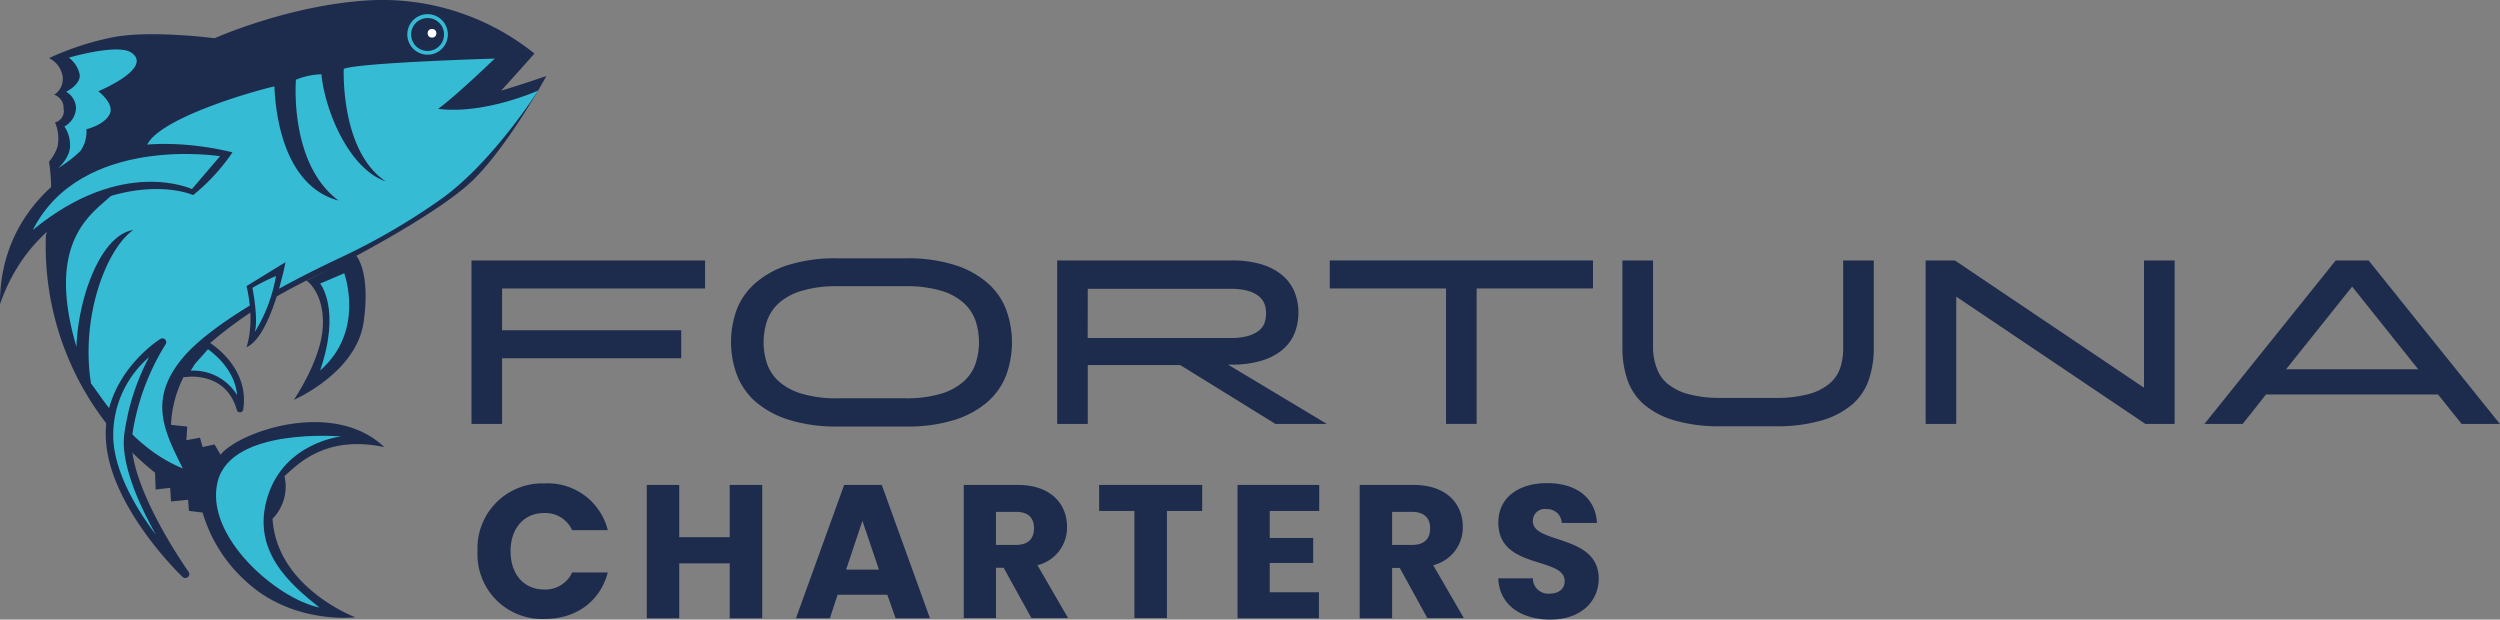 <svg xmlns="http://www.w3.org/2000/svg" width="326.84" height="81" viewBox="0 0 326.84 81"><rect x="0" y="0" width="326.84" height="81" fill="#808080" stroke="none"/><defs><style>.cls-1{fill:#1d2b4d;}.cls-2{fill:#36bbd5;}.cls-3{fill:#fff;}</style></defs><g id="Layer_4" data-name="Layer 4"><path class="cls-1" d="M92.18,34.05v3.66H65.64v5.47H89.06v3.66H65.64v8.58h-4V34.05Z"/><path class="cls-1" d="M103.07,54.86a12.07,12.07,0,0,1-4.3-2.35A8.87,8.87,0,0,1,96.34,49a12.34,12.34,0,0,1,0-8.58A8.73,8.73,0,0,1,98.77,37a11.93,11.93,0,0,1,4.3-2.36,20.47,20.47,0,0,1,6.37-.87h9a20.47,20.47,0,0,1,6.37.87,12,12,0,0,1,4.3,2.36,8.73,8.73,0,0,1,2.43,3.48,12.49,12.49,0,0,1,0,8.58,8.87,8.87,0,0,1-2.43,3.48,12.16,12.16,0,0,1-4.3,2.35,20.47,20.47,0,0,1-6.37.87h-9A20.47,20.47,0,0,1,103.07,54.86ZM123,51.48a7.73,7.73,0,0,0,2.94-1.57,5.6,5.6,0,0,0,1.58-2.32,8.91,8.91,0,0,0,0-5.71,5.66,5.66,0,0,0-1.58-2.32A7.73,7.73,0,0,0,123,38a15.48,15.48,0,0,0-4.6-.58H109.5a15.55,15.55,0,0,0-4.61.58,7.84,7.84,0,0,0-3,1.57,5.69,5.69,0,0,0-1.59,2.32,8.91,8.91,0,0,0,0,5.71,5.62,5.62,0,0,0,1.59,2.32,7.9,7.9,0,0,0,3,1.57,15.43,15.43,0,0,0,4.6.58h8.91A15.48,15.48,0,0,0,123,51.48Z"/><path class="cls-1" d="M161,34.05a13.34,13.34,0,0,1,4,.53,7.66,7.66,0,0,1,2.72,1.47,5.65,5.65,0,0,1,1.54,2.17,7.2,7.2,0,0,1,.49,2.64,7.32,7.32,0,0,1-.49,2.67,5.59,5.59,0,0,1-1.54,2.15A7.64,7.64,0,0,1,165,47.13a13,13,0,0,1-4,.54h-.45l12.91,7.75h-6.72L154.3,47.73H142.21v7.69h-4V34.05Zm-18.8,10.14h18.65a8.51,8.51,0,0,0,2.28-.26,4.24,4.24,0,0,0,1.43-.69,2.3,2.3,0,0,0,.75-1,3.8,3.8,0,0,0,.21-1.27,3.6,3.6,0,0,0-.21-1.25,2.39,2.39,0,0,0-.75-1,4.06,4.06,0,0,0-1.43-.7,8.51,8.51,0,0,0-2.28-.26H142.21Z"/><path class="cls-1" d="M208.26,34.05v3.66H193.05V55.42h-4V37.71h-15.2V34.05Z"/><path class="cls-1" d="M216.62,48.19a4.54,4.54,0,0,0,1.42,2,7.09,7.09,0,0,0,2.71,1.34,15.83,15.83,0,0,0,4.31.49h7.05a15.83,15.83,0,0,0,4.31-.49,7.09,7.09,0,0,0,2.71-1.34,4.54,4.54,0,0,0,1.42-2,7.88,7.88,0,0,0,.42-2.63V34.05h4V45.56a12.51,12.51,0,0,1-.65,4.08,7.42,7.42,0,0,1-2.15,3.22,10.74,10.74,0,0,1-4,2.1,20.76,20.76,0,0,1-6.09.77H225a20.76,20.76,0,0,1-6.09-.77,10.74,10.74,0,0,1-4-2.1,7.42,7.42,0,0,1-2.15-3.22,12.51,12.51,0,0,1-.65-4.08V34.05h4V45.56A7.88,7.88,0,0,0,216.62,48.19Z"/><path class="cls-1" d="M255.75,55.42h-4V34.05h3.82l24.73,16.64V34.05h4V55.42h-3.82L255.75,38.78Z"/><path class="cls-1" d="M296.25,51.57l-3.05,3.85h-5l17.16-21.37h4.3l17.16,21.37h-5l-3.08-3.85Zm19.9-3.29-8.64-10.81-8.64,10.81Z"/><path class="cls-1" d="M69.87,7A31.82,31.82,0,0,0,49.24,0C38.43.36,28.05,5,28.05,5s-8.48-1.11-13.38-.11A37.08,37.08,0,0,0,6.41,7.6,3.22,3.22,0,0,1,8.2,10.05a2.46,2.46,0,0,1-1.12,2.34,1.78,1.78,0,0,1,1.23,1.79A1.52,1.52,0,0,1,7.19,16a5.28,5.28,0,0,1,.34,3.13,5.49,5.49,0,0,1-1.12,2A25.42,25.42,0,0,1,6,30.8a37.85,37.85,0,0,0,14.27,31L20.35,64l1.9-.22.11,1.78,2.23-.22.11,1.45,1.79.22a19.43,19.43,0,0,0,5.68,9c6.14,5.69,14.28,4.69,14.28,4.69S36.19,76.85,35.63,67.82a6,6,0,0,0,1.56-5.58c1.54-1.29,5.13-5.46,13.05-3.79-6.69-6.35-19-2-21.41,1l-.78-1.34-1.56.33-.34-1.22-1.78.33.11-1.78-2.12-.23A15,15,0,0,1,27.6,44.74c4.23-3.61,9-6.58,16.4-9.93,0,0,13.16-6.69,17.84-11.26S71.43,9.94,71.43,9.94s-4.24,1.45-5.91,1.9C67.08,10.16,69.87,7,69.87,7Z"/><path class="cls-1" d="M40.08,36.68s2.35,1.59,2.13,6-3.79,9.59-3.79,9.59,8.23-3.52,9.14-10.26c.9-6.58-1-8.6-1-8.6Z"/><path class="cls-2" d="M44.61,57.06s-14.3-1.26-16.14,5.85,7.69,15.38,13.3,16.52c-3.77-3-9-7.4-6.78-14.51S44.61,57.06,44.61,57.06Z"/><path class="cls-2" d="M41.85,37.07s2.76,3.32,0,11.37C47.8,43.26,45,35.73,45,35.73Z"/><path class="cls-2" d="M24.21,48.9s5.59-.87,7.14,4.6c.88-5.35-4.21-8.35-4.21-8.35l-1.92,2.16Z"/><path class="cls-1" d="M31.35,53.9a.38.38,0,0,1-.38-.29c-1.43-5.06-6.48-4.35-6.7-4.31a.4.4,0,0,1-.39-.18.39.39,0,0,1,0-.43l1-1.6,2-2.21a.41.41,0,0,1,.5-.08c.06,0,5.32,3.21,4.41,8.77a.41.41,0,0,1-.38.33ZM25,48.46a6.69,6.69,0,0,1,6,3.2c-.3-3.29-2.95-5.38-3.81-6l-1.69,1.9-.56.89Z"/><path class="cls-2" d="M9,7.54s6.5-1.93,8.25-.61c2.73,2.06-4.4,5-4.4,5s2.24,1.67,1.45,3.07-3,1.89-3,1.89a4.52,4.52,0,0,1-.78,2.85A17.89,17.89,0,0,1,7.58,22s1.73-1.48,1.57-3.16a4.19,4.19,0,0,0-.73-2.3,2.91,2.91,0,0,0,1.51-2.29A2.49,2.49,0,0,0,8.64,12s1.84-.89,1.79-2.17A3.64,3.64,0,0,0,9,7.54Z"/><path class="cls-2" d="M70.35,11.84s-7,3.16-13.07,2.39c2.38-1.72,7.4-6.57,7.4-6.57S47.15,8.17,44.94,9c0,0-.47,10.73,5.48,14.71-4.68-1.59-7.9-9-8.4-14a9.53,9.53,0,0,0-3.33.71s-.93,11,5.59,15.81c-8.2-2.18-8.33-14.1-8.41-14.93-1.33.25-13.93,3.64-16.44,7.28,0,0-2.7,5-5.18,7.26S6,31.85,10,45.35c.17-6.13,3.07-14.61,7.42-15.28-3.5,2.45-6.92,11.32-5.52,20.07,1.39,1.73,5.24,8.37,12,11.1-2.46-4.91-4.52-9-.06-14.39s16.62-11.26,20.52-13.1a86,86,0,0,0,13.5-7.86C64.57,21,70.35,11.84,70.35,11.84Z"/><path class="cls-2" d="M55.9,7.15A2.65,2.65,0,1,1,58.55,4.5,2.65,2.65,0,0,1,55.9,7.15Zm0-4.79A2.15,2.15,0,1,0,58.05,4.5,2.14,2.14,0,0,0,55.9,2.36Z"/><circle class="cls-3" cx="56.48" cy="4.35" r="0.57"/><path class="cls-1" d="M30.39,19.92s-10.26-2.79-17.51.5S-.06,30.37,0,39.76c4.85-14,19.07-16.66,25.26-14.26A25.77,25.77,0,0,0,30.39,19.92Z"/><path class="cls-2" d="M28.77,20.42l-3.68,4.3S16,20.42,4.29,30.07C10.65,17.52,28.77,20.42,28.77,20.42Z"/><path class="cls-1" d="M32.23,37.4s1.17,4.35,0,8c3.29-1.51,5.1-11.13,5.1-11.13Z"/><path class="cls-2" d="M33.3,43.43c.52-1.68-.3-5.8-.3-5.8a26.27,26.27,0,0,1,3.08-1.54A20.72,20.72,0,0,1,33.3,43.43Z"/><path class="cls-2" d="M21.19,44.74s-7.58,4.51-6.86,13,9.88,17.29,9.88,17.29S16,63.58,16.73,57A31.12,31.12,0,0,1,21.19,44.74Z"/><path class="cls-1" d="M24.21,75.57a.49.49,0,0,1-.34-.14c-.38-.36-9.3-9-10-17.6s7-13.48,7.1-13.52a.5.5,0,0,1,.68.7,30.94,30.94,0,0,0-4.38,12c-.7,6.34,7.31,17.64,7.39,17.75a.51.51,0,0,1-.08.67A.52.52,0,0,1,24.21,75.57ZM19.49,46.69a13.45,13.45,0,0,0-4.66,11.05c.37,4.4,3.09,8.91,5.56,12.18-2.2-3.93-4.58-9.19-4.16-13A30.14,30.14,0,0,1,19.49,46.69Z"/><path class="cls-1" d="M71.2,63.2a8.08,8.08,0,0,1,8.26,6.11H74.8a3.85,3.85,0,0,0-3.65-2.24c-2.61,0-4.4,1.94-4.4,5s1.79,5,4.4,5a3.84,3.84,0,0,0,3.65-2.23h4.66c-1,3.77-4.12,6.08-8.26,6.08a8.45,8.45,0,0,1-8.77-8.86A8.48,8.48,0,0,1,71.2,63.2Z"/><path class="cls-1" d="M95.4,73.65H88.8v7.18H84.56V63.4H88.8v6.83h6.6V63.4h4.25V80.83H95.4Z"/><path class="cls-1" d="M116,77.75h-6.5l-1,3.08h-4.44l6.3-17.43h4.92l6.3,17.43h-4.49Zm-3.25-9.66-2.13,6.38h4.29Z"/><path class="cls-1" d="M133.09,63.4c4.27,0,6.41,2.46,6.41,5.49a5.06,5.06,0,0,1-3.87,5l4,6.91h-4.79l-3.63-6.58h-1v6.58H126V63.4Zm-.25,3.52h-2.63v4.32h2.63c1.59,0,2.34-.82,2.34-2.18S134.43,66.92,132.84,66.92Z"/><path class="cls-1" d="M143.7,63.4h13.47v3.4h-4.61v14h-4.25v-14H143.7Z"/><path class="cls-1" d="M172.47,66.8H166v3.53h5.68V73.6H166v3.83h6.43v3.4H161.79V63.4h10.68Z"/><path class="cls-1" d="M184.83,63.4c4.27,0,6.41,2.46,6.41,5.49a5.06,5.06,0,0,1-3.87,5l4,6.91H186.6L183,74.25h-1v6.58h-4.24V63.4Zm-.24,3.52H182v4.32h2.64c1.58,0,2.33-.82,2.33-2.18S186.17,66.92,184.59,66.92Z"/><path class="cls-1" d="M202.68,81c-3.74,0-6.67-1.86-6.8-5.39h4.52a2,2,0,0,0,2.16,2c1.24,0,2-.62,2-1.64,0-3.23-8.72-1.49-8.67-7.67,0-3.3,2.71-5.14,6.36-5.14,3.8,0,6.35,1.89,6.53,5.21h-4.6a1.89,1.89,0,0,0-2-1.81,1.54,1.54,0,0,0-1.78,1.59c0,3,8.61,1.66,8.61,7.5C209,78.57,206.75,81,202.68,81Z"/></g></svg>